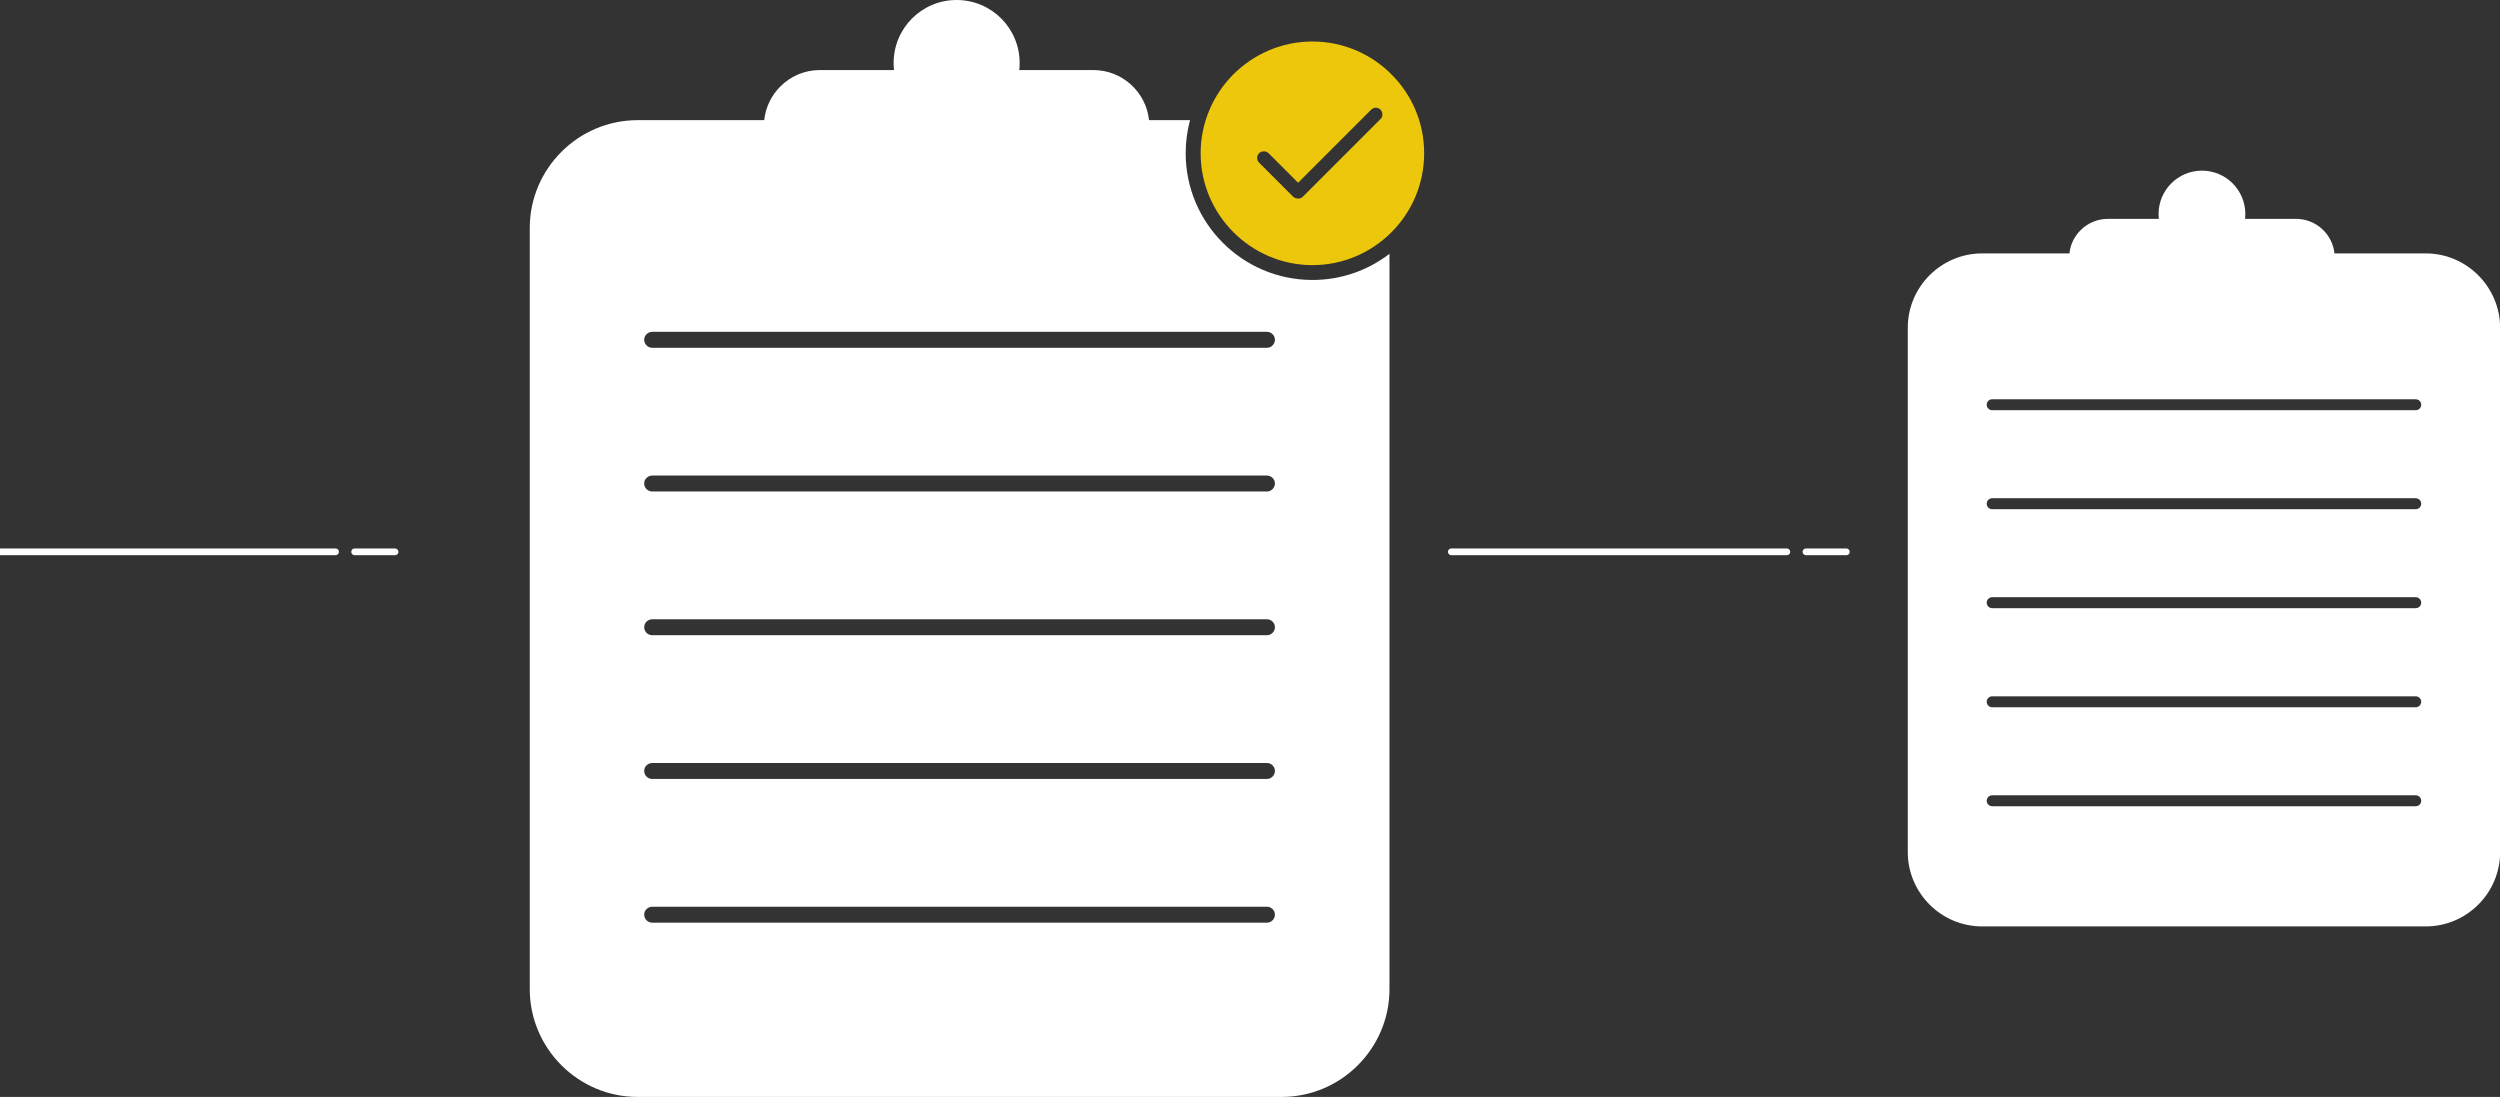 <?xml version="1.0" encoding="utf-8"?>
<!-- Generator: Adobe Illustrator 25.0.1, SVG Export Plug-In . SVG Version: 6.00 Build 0)  -->
<svg version="1.1" id="Layer_1" xmlns="http://www.w3.org/2000/svg" xmlns:xlink="http://www.w3.org/1999/xlink" x="0px" y="0px"
	 viewBox="0 0 200.56 88" style="enable-background:new 0 0 200.56 88;" xml:space="preserve">
<rect x="0" y="0" width="200.56" height="88" fill="#333333" stroke="none"/>
<style type="text/css">
	.st0{fill:#FFFFFF;}
	.st1{fill:#7F8B99;}
	.st2{fill:#CCCCCC;}
	.st3{opacity:0.5;fill:#FFFFFF;}
	.st4{fill:#EDC70C;}
	.st5{opacity:0.5;}
</style>
<g>
	<path class="st0" d="M194.61,20.33h-7.33c-0.16-1.55-1.48-2.77-3.07-2.77h-4.1c0.01-0.13,0.02-0.26,0.02-0.39
		c0-1.92-1.56-3.48-3.48-3.48c-1.92,0-3.48,1.56-3.48,3.48c0,0.13,0.01,0.26,0.02,0.39h-4.1c-0.85,0-1.62,0.35-2.18,0.91
		c-0.49,0.49-0.82,1.14-0.89,1.86h-7.01c-3.28,0-5.96,2.68-5.96,5.96v42.07c0,3.28,2.68,5.96,5.96,5.96h35.6
		c3.28,0,5.96-2.68,5.96-5.96V26.29C200.56,23.01,197.88,20.33,194.61,20.33z M194.11,64.55c-0.08,0.08-0.19,0.13-0.31,0.13h-33.98
		c-0.24,0-0.44-0.2-0.44-0.44c0-0.12,0.05-0.23,0.13-0.31c0.08-0.08,0.19-0.13,0.31-0.13h33.98c0.24,0,0.44,0.2,0.44,0.44
		C194.24,64.36,194.19,64.47,194.11,64.55z M194.11,56.61c-0.08,0.08-0.19,0.13-0.31,0.13h-33.98c-0.24,0-0.44-0.2-0.44-0.44
		c0-0.12,0.05-0.23,0.13-0.31c0.08-0.08,0.19-0.13,0.31-0.13h33.98c0.24,0,0.44,0.2,0.44,0.44
		C194.24,56.42,194.19,56.53,194.11,56.61z M194.11,48.66c-0.08,0.08-0.19,0.13-0.31,0.13h-33.98c-0.24,0-0.44-0.2-0.44-0.44
		c0-0.12,0.05-0.23,0.13-0.31c0.08-0.08,0.19-0.13,0.31-0.13h33.98c0.24,0,0.44,0.2,0.44,0.44
		C194.24,48.47,194.19,48.58,194.11,48.66z M194.11,40.72c-0.08,0.08-0.19,0.13-0.31,0.13h-33.98c-0.24,0-0.44-0.2-0.44-0.44
		c0-0.12,0.05-0.23,0.13-0.31c0.08-0.08,0.19-0.13,0.31-0.13h33.98c0.24,0,0.44,0.2,0.44,0.44
		C194.24,40.53,194.19,40.64,194.11,40.72z M194.11,32.78c-0.08,0.08-0.19,0.13-0.31,0.13h-33.98c-0.24,0-0.44-0.2-0.44-0.44
		c0-0.12,0.05-0.23,0.13-0.31c0.08-0.08,0.19-0.13,0.31-0.13h33.98c0.24,0,0.44,0.2,0.44,0.44
		C194.24,32.59,194.19,32.7,194.11,32.78z"/>
	<g>
		<path class="st0" d="M105.29,22.46c-5.61,0-10.17-4.56-10.17-10.17c0-0.91,0.12-1.8,0.35-2.65h-3.29
			c-0.23-2.25-2.15-4.02-4.46-4.02h-5.95c0.02-0.19,0.03-0.38,0.03-0.57C81.8,2.26,79.54,0,76.74,0c-2.79,0-5.05,2.26-5.05,5.05
			c0,0.19,0.01,0.38,0.03,0.57h-5.95c-1.23,0-2.36,0.5-3.17,1.32c-0.71,0.71-1.18,1.65-1.29,2.7H51.15c-4.76,0-8.65,3.89-8.65,8.65
			v61.06c0,4.76,3.89,8.65,8.65,8.65h51.67c4.76,0,8.65-3.89,8.65-8.65V20.36C109.69,21.73,107.54,22.46,105.29,22.46z
			 M102.09,73.83c-0.12,0.12-0.28,0.19-0.45,0.19H52.32c-0.35,0-0.64-0.29-0.64-0.64c0-0.18,0.07-0.34,0.19-0.45
			c0.12-0.12,0.28-0.19,0.45-0.19h49.32c0.35,0,0.64,0.29,0.64,0.64C102.28,73.55,102.21,73.71,102.09,73.83z M102.09,62.3
			c-0.12,0.12-0.28,0.19-0.45,0.19H52.32c-0.35,0-0.64-0.29-0.64-0.64c0-0.18,0.07-0.34,0.19-0.45c0.12-0.12,0.28-0.19,0.45-0.19
			h49.32c0.35,0,0.64,0.29,0.64,0.64C102.28,62.02,102.21,62.18,102.09,62.3z M102.09,50.77c-0.12,0.12-0.28,0.19-0.45,0.19H52.32
			c-0.35,0-0.64-0.29-0.64-0.64c0-0.18,0.07-0.34,0.19-0.45c0.12-0.12,0.28-0.19,0.45-0.19h49.32c0.35,0,0.64,0.29,0.64,0.64
			C102.28,50.49,102.21,50.65,102.09,50.77z M102.09,39.24c-0.12,0.12-0.28,0.19-0.45,0.19H52.32c-0.35,0-0.64-0.29-0.64-0.64
			c0-0.18,0.07-0.34,0.19-0.45c0.12-0.12,0.28-0.19,0.45-0.19h49.32c0.35,0,0.64,0.29,0.64,0.64
			C102.28,38.96,102.21,39.12,102.09,39.24z M102.09,27.71c-0.12,0.12-0.28,0.19-0.45,0.19H52.32c-0.35,0-0.64-0.29-0.64-0.64
			c0-0.18,0.07-0.34,0.19-0.45c0.12-0.12,0.28-0.19,0.45-0.19h49.32c0.35,0,0.64,0.29,0.64,0.64
			C102.28,27.43,102.21,27.59,102.09,27.71z"/>
		<path class="st4" d="M111.62,5.96c-1.62-1.63-3.87-2.63-6.33-2.63c-2.47,0-4.71,1.01-6.34,2.63c-1.62,1.63-2.63,3.87-2.63,6.34
			c0,4.93,4.04,8.97,8.97,8.97c2.47,0,4.71-1.01,6.33-2.63c1.63-1.62,2.63-3.87,2.63-6.33C114.26,9.83,113.25,7.58,111.62,5.96z
			 M110.75,9.55l-6.23,6.23c-0.11,0.11-0.25,0.16-0.39,0.15c-0.14,0-0.28-0.05-0.39-0.15l-2.73-2.73c-0.21-0.21-0.21-0.55,0-0.76
			c0.1-0.1,0.24-0.15,0.38-0.15c0.14,0,0.27,0.05,0.38,0.15l2.37,2.37L110,8.8c0.21-0.21,0.55-0.21,0.75,0
			c0.1,0.1,0.15,0.24,0.15,0.38C110.91,9.31,110.86,9.45,110.75,9.55z"/>
	</g>
	<path class="st0" d="M143.35,44.54h-26.92c-0.15,0-0.27-0.12-0.27-0.27v0c0-0.15,0.12-0.27,0.27-0.27h26.92
		c0.15,0,0.27,0.12,0.27,0.27v0C143.62,44.42,143.5,44.54,143.35,44.54z"/>
	<path class="st0" d="M148.12,44.54h-3.24c-0.15,0-0.27-0.12-0.27-0.27v0c0-0.15,0.12-0.27,0.27-0.27h3.24
		c0.15,0,0.27,0.12,0.27,0.27v0C148.4,44.42,148.28,44.54,148.12,44.54z"/>
	<path class="st0" d="M26.92,44.54H0c-0.15,0-0.27-0.12-0.27-0.27v0C-0.27,44.12-0.15,44,0,44h26.92c0.15,0,0.27,0.12,0.27,0.27v0
		C27.19,44.42,27.07,44.54,26.92,44.54z"/>
	<path class="st0" d="M31.69,44.54h-3.24c-0.15,0-0.27-0.12-0.27-0.27v0c0-0.15,0.12-0.27,0.27-0.27h3.24
		c0.15,0,0.27,0.12,0.27,0.27v0C31.97,44.42,31.84,44.54,31.69,44.54z"/>
</g>
</svg>
